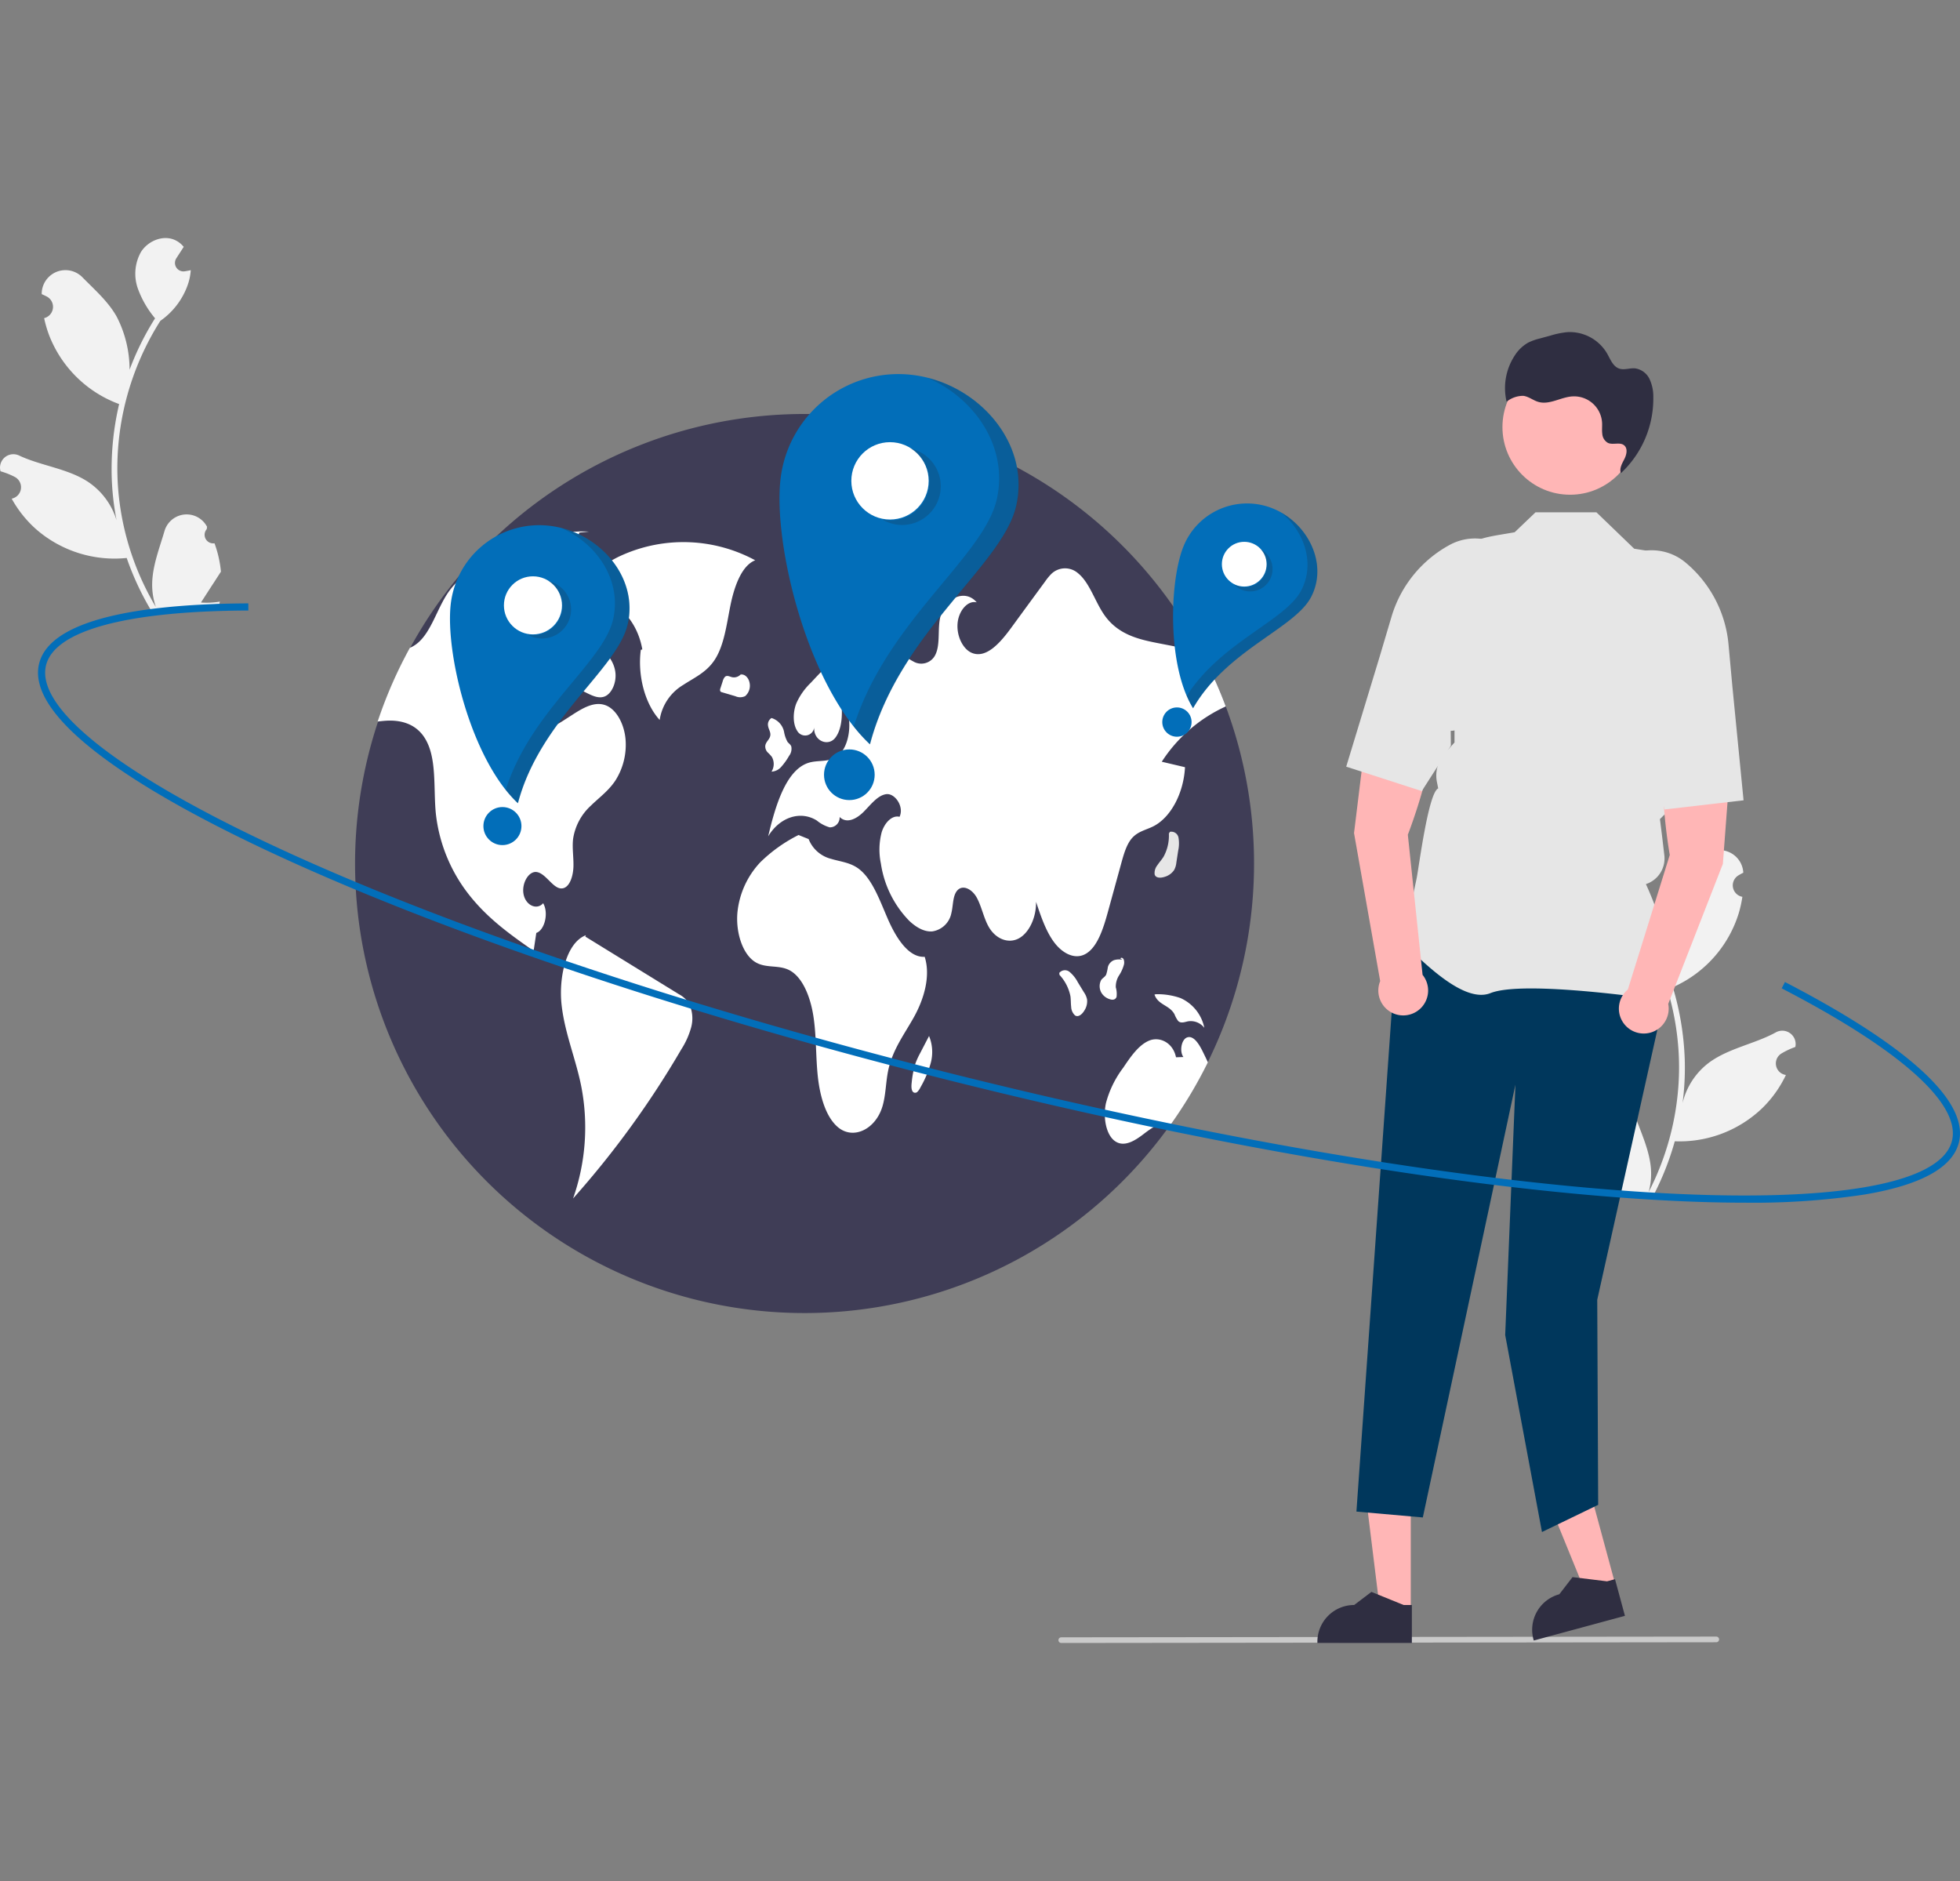 <svg xmlns="http://www.w3.org/2000/svg" xmlns:xlink="http://www.w3.org/1999/xlink" width="421" height="404" viewBox="0 0 421 404"><rect x="0" y="0" width="421" height="404" fill="#808080" stroke="none"/><defs><clipPath id="clip-path"><rect id="Rectangle_215" data-name="Rectangle 215" width="421" height="404" transform="translate(376 1379)" fill="#fff"></rect></clipPath></defs><g id="_7_Illustration" data-name="#7 Illustration" transform="translate(-376 -1379)" clip-path="url(#clip-path)"><g id="Group_171" data-name="Group 171" transform="translate(375.97 1430.13)"><path id="Path_1928" data-name="Path 1928" d="M854.262,467.163a1.843,1.843,0,0,0,1.483-3.13l-.1-.508.056-.118a4.95,4.95,0,0,1,9.12.459c1.325,3.663,3.057,7.351,3.348,11.172a14.647,14.647,0,0,1-.491,5.019,58.712,58.712,0,0,0,6.469-24.112,56.64,56.64,0,0,0-.057-6.332q-.171-2.592-.569-5.158a59.4,59.4,0,0,0-10.6-25.694,15.808,15.808,0,0,1-6.25-7.119,12.062,12.062,0,0,1-.942-3.342c.318.057.642.1.96.134l.3.03.038,0a1.827,1.827,0,0,0,1.637-2.9l-.391-.529c-.2-.272-.4-.539-.6-.81a.893.893,0,0,1-.064-.082c-.227-.31-.455-.615-.682-.925a5.282,5.282,0,0,1,1.808-1.591c2.482-1.3,5.77-.167,7.413,2.1a9.545,9.545,0,0,1,1.1,8.051,21.167,21.167,0,0,1-3.228,6.384c.123.174.252.343.375.516a59.787,59.787,0,0,1,5.773,10.164,24.851,24.851,0,0,1,2.019-11.461c1.578-3.356,4.371-6.115,6.85-8.964A5.1,5.1,0,0,1,888,411.341q0,.066.008.131-.535.27-1.05.577a2.5,2.5,0,0,0,.8,4.592l.051.01a24.865,24.865,0,0,1-.828,3.685,25.617,25.617,0,0,1-13.487,15.445c-.209.1-.413.191-.622.281a61.013,61.013,0,0,1,2.562,15.593,57.886,57.886,0,0,1-.477,9.332l.021-.109A15.292,15.292,0,0,1,880.6,452.3c4.167-3.11,9.893-4.06,14.346-6.508a2.87,2.87,0,0,1,4.261,2.993l-.023.115a16.8,16.8,0,0,0-1.924.819q-.535.27-1.05.577a2.5,2.5,0,0,0,.8,4.592l.051.01.1.021a24.9,24.9,0,0,1-4.909,6.951,25.639,25.639,0,0,1-18.954,7.285h-.005a61,61,0,0,1-4.65,11.759l-14.623-.681c-.045-.165-.084-.335-.124-.5a16.634,16.634,0,0,0,4.057-.053c-1.023-1.382-2.045-2.774-3.068-4.156a.893.893,0,0,1-.065-.082c-.519-.707-1.043-1.409-1.561-2.116h0a24.362,24.362,0,0,1,1-6.166Z" transform="translate(-513.525 -275.168)" fill="#f2f2f2"></path><path id="Path_1929" data-name="Path 1929" d="M233.507,219.842a1.843,1.843,0,0,1-1.674-3.032l.071-.513-.063-.114a4.951,4.951,0,0,0-9.075,1.021c-1.1,3.738-2.6,7.525-2.651,11.357a14.645,14.645,0,0,0,.8,4.98,58.716,58.716,0,0,1-7.947-23.666,56.676,56.676,0,0,1-.334-6.323q.01-2.6.249-5.183a59.4,59.4,0,0,1,8.988-26.3,15.807,15.807,0,0,0,5.8-7.492,12.057,12.057,0,0,0,.734-3.394c-.314.076-.634.138-.95.193l-.3.049-.037.006a1.826,1.826,0,0,1-1.813-2.8l.357-.552c.18-.284.366-.562.547-.846a.916.916,0,0,0,.059-.086c.208-.323.416-.642.623-.965a5.281,5.281,0,0,0-1.9-1.477c-2.558-1.147-5.769.189-7.269,2.553a9.545,9.545,0,0,0-.6,8.1,21.166,21.166,0,0,0,3.616,6.172c-.112.181-.23.358-.343.539a59.779,59.779,0,0,0-5.134,10.5,24.855,24.855,0,0,0-2.725-11.319c-1.78-3.249-4.739-5.829-7.389-8.52a5.1,5.1,0,0,0-8.761,3.472q0,.066,0,.132.551.236,1.084.511a2.5,2.5,0,0,1-.51,4.633l-.05.013a24.881,24.881,0,0,0,1.054,3.627,25.617,25.617,0,0,0,14.416,14.582c.215.082.424.165.639.242a61.019,61.019,0,0,0-1.594,15.721,57.876,57.876,0,0,0,1.052,9.285l-.028-.108a15.293,15.293,0,0,0-6.145-8.214c-4.351-2.846-10.125-3.441-14.72-5.609a2.87,2.87,0,0,0-4.068,3.251l.03.113a16.8,16.8,0,0,1,1.971.7q.551.236,1.084.511a2.5,2.5,0,0,1-.51,4.633l-.05.013-.1.027a24.9,24.9,0,0,0,5.329,6.635,25.64,25.64,0,0,0,19.368,6.1h.005A61,61,0,0,0,220,234.458l14.553-1.583c.035-.167.063-.339.093-.506a16.633,16.633,0,0,1-4.053.2c.936-1.442,1.87-2.9,2.806-4.337a.915.915,0,0,0,.059-.086c.474-.738.954-1.471,1.428-2.208h0a24.362,24.362,0,0,0-1.381-6.092Z" transform="translate(-187.399 -154.291)" fill="#f2f2f2"></path><path id="Path_1932" data-name="Path 1932" d="M529.943,324.931A96.549,96.549,0,1,1,518.53,279.36a95.287,95.287,0,0,1,5.339,11.789c.209.563.413,1.127.612,1.7v.005q1.328,3.751,2.339,7.641A96.591,96.591,0,0,1,529.943,324.931Z" transform="translate(-260.549 -190.564)" fill="#3f3d56"></path><path id="Path_1933" data-name="Path 1933" d="M468.945,286.186a32.406,32.406,0,0,0-28.449-1.164c-3.978,1.731-8.166,4.836-9.493,10.444,5.367-3.167,12.314,1.837,13.695,9.865l-.322.089c-.729,5.56.9,11.614,4.051,15.062a10.594,10.594,0,0,1,5.085-7.541c2.316-1.523,4.879-2.629,6.646-5.246,2.1-3.1,2.628-7.637,3.461-11.774S466.031,287.339,468.945,286.186Z" transform="translate(-306.702 -216.983)" fill="#fff"></path><path id="Path_1934" data-name="Path 1934" d="M397.48,331.3c-1.486,2.232-3.472,3.633-5.253,5.377a12.093,12.093,0,0,0-3.82,7.142c-.225,1.942.123,3.917.075,5.881s-.7,4.175-2.039,4.663c-2.109.762-3.719-3.155-5.886-3.429-1.722-.215-3.273,2.5-2.774,4.845s2.844,3.391,4.191,1.857c1.218,2.044.359,5.752-1.47,6.38-.193,1.288-.386,2.57-.574,3.858-4.625-3.236-9.3-6.525-13.232-11.263a34.187,34.187,0,0,1-7.791-18.415c-.51-5.446.247-11.676-2.254-15.867-2-3.354-5.436-4.094-8.526-3.885-.563.038-1.132.1-1.7.172a95.531,95.531,0,0,1,6.916-15.829,6.775,6.775,0,0,0,1.733-1.078c2.876-2.441,4.153-7.383,6.487-10.8q.225-.33.467-.644c2.388-3.118,5.586-4.722,8.677-6.214,6.841-3.321,13.881-6.686,21.1-6.224l-2.055.2q-3.6,10.077-7.2,20.154-.547,1.545-1.105,3.1c-1.363,3.82-2.769,7.888-2.56,12.164.123,2.533,1,5.237,2.678,6.106,1.561.8,3.268-.182,4.775-1.159.639-.408,1.272-.816,1.91-1.229,2.291-1.476,4.829-2.989,7.249-2,2.216.9,3.853,3.912,4.164,7.158A14.311,14.311,0,0,1,397.48,331.3Z" transform="translate(-265.278 -214.775)" fill="#fff"></path><path id="Path_1935" data-name="Path 1935" d="M448.9,460.425l-20.075-12.36.114-.292c-4.161,1.585-5.888,8.98-5.2,15.028s3.019,11.455,4.2,17.348A46.047,46.047,0,0,1,426.2,504.31a197.878,197.878,0,0,0,23.245-32.03,17.137,17.137,0,0,0,2.1-4.662,7.417,7.417,0,0,0-.492-5.275,5.874,5.874,0,0,0-2.155-1.917Z" transform="translate(-303.073 -298.039)" fill="#fff"></path><path id="Path_1936" data-name="Path 1936" d="M420.76,320.623A7.4,7.4,0,0,0,420.42,326a5.965,5.965,0,0,0,3.332,3.086l3.7,1.833c1.23.61,2.556,1.226,3.81.724,1.512-.605,2.561-2.976,2.29-5.177-.289-2.342-1.765-3.954-3.131-5.326l-5.733-5.76-1.077,1.319A14.382,14.382,0,0,0,420.76,320.623Z" transform="translate(-301.341 -233.194)" fill="#fff"></path><path id="Path_1937" data-name="Path 1937" d="M595.382,334.854l4.99,1.175c-.29,5.618-3.075,10.818-6.809,12.7-1.556.783-3.289,1.073-4.577,2.538-1.164,1.331-1.755,3.4-2.3,5.382l-2.849,10.367c-1.019,3.724-2.329,7.861-4.979,9.2-2.275,1.154-4.877-.258-6.627-2.624s-2.817-5.548-3.853-8.65c.064,3.38-1.508,6.7-3.735,7.872s-4.947.113-6.439-2.511c-1.073-1.883-1.518-4.368-2.57-6.278s-3.257-3-4.405-1.213c-.757,1.191-.66,3.016-1.036,4.529a4.917,4.917,0,0,1-4.11,3.955c-1.749.129-3.456-.88-4.92-2.248a22.289,22.289,0,0,1-6.112-12.325,14.7,14.7,0,0,1,.172-6.74c.66-2.087,2.254-3.7,3.836-3.3,1.041-2.2-1.014-5.119-2.865-4.861s-3.311,2.248-4.835,3.778-3.643,2.64-5.173,1.121a2.1,2.1,0,0,1-2.13,2.227,7.609,7.609,0,0,1-2.774-1.47c-3.5-2.184-7.952-.735-10.442,3.4,1.556-6.621,3.837-14.219,8.617-15.775,1.953-.638,4.083-.113,5.929-1.218,3.268-1.958,3.928-9.358,1.105-12.411.359,2.887.29,6.256-1.234,8.231s-4.722.687-4.529-2.232a1.956,1.956,0,0,1-3.638.773c-1.014-1.545-.928-4.073-.209-5.918a13.939,13.939,0,0,1,3.128-4.443c2.549-2.731,5.135-5.495,8.086-7.212s6.369-2.3,9.331-.59c1.562.9,2.935,2.4,4.529,3.2a3.356,3.356,0,0,0,4.674-1.17c1.186-2.082.628-5.173,1.068-7.775.789-4.6,5.387-6.75,7.936-3.713-1.9-.488-3.874,1.765-4.11,4.5s1.138,5.489,2.983,6.316c3.1,1.374,6.138-2.082,8.483-5.28q3.67-5.022,7.351-10.039a12.134,12.134,0,0,1,1.315-1.6,4.23,4.23,0,0,1,5.779-.118c2.479,2.023,3.643,6.171,5.677,9.025,2.951,4.148,7.367,5.157,11.477,5.961q4.6.893,9.2,1.8a95.3,95.3,0,0,1,5.339,11.789A32.311,32.311,0,0,0,595.382,334.854Z" transform="translate(-345.809 -222.384)" fill="#fff"></path><path id="Path_1938" data-name="Path 1938" d="M674.71,496.067a96.186,96.186,0,0,1-8,13.377c-1.932-.826-4.008.649-5.816,2.034-1.889,1.449-4.158,2.86-6.1,1.54-1.98-1.352-2.619-5.135-1.991-8.135a21.675,21.675,0,0,1,3.713-7.641c1.61-2.4,3.332-4.9,5.57-5.833s5.124.386,5.779,3.574l1.588-.054c-.891-1.223-.424-3.756.773-4.2,1.379-.52,2.576,1.374,3.391,3.048C673.991,494.532,674.361,495.294,674.71,496.067Z" transform="translate(-415.232 -319.036)" fill="#fff"></path><path id="Path_1939" data-name="Path 1939" d="M538.056,431.74c-3.414.215-6.118-3.988-7.915-8.122s-3.437-8.863-6.517-10.967c-1.76-1.2-3.767-1.367-5.676-1.95a7.028,7.028,0,0,1-4.82-4.244l-2.166-.875a32.524,32.524,0,0,0-8.222,5.863,18.376,18.376,0,0,0-4.9,10.711c-.414,4.335,1.114,9.168,3.968,10.8,2.255,1.287,4.881.476,7.166,1.654,2.854,1.472,4.549,5.747,5.19,9.968s.479,8.608.938,12.876,1.724,8.711,4.341,10.9c3.276,2.738,8.082.463,9.552-4.521.721-2.444.7-5.2,1.235-7.74.949-4.469,3.512-7.784,5.544-11.449S539.407,435.994,538.056,431.74Z" transform="translate(-339.407 -277.374)" fill="#fff"></path><path id="Path_1940" data-name="Path 1940" d="M510.113,363.665a9.119,9.119,0,0,1,.889.944,3.1,3.1,0,0,1-.055,3.2,2.979,2.979,0,0,0,2.133-1.084,13.715,13.715,0,0,0,1.636-2.3,2.511,2.511,0,0,0,.482-2.01c-.161-.46-.543-.657-.81-1a6.815,6.815,0,0,1-.748-2.173,3.919,3.919,0,0,0-2.84-2.993l.171.033a1.623,1.623,0,0,0-.76,1.729c.1.67.534,1.226.491,1.908-.062.982-1.043,1.443-1.1,2.425A1.875,1.875,0,0,0,510.113,363.665Z" transform="translate(-345.199 -253.208)" fill="#fff"></path><path id="Path_1941" data-name="Path 1941" d="M499.142,337.781l.015,0a2.738,2.738,0,0,0,.291-.31Z" transform="translate(-340.077 -244.011)" fill="#e6e6e6"></path><path id="Path_1942" data-name="Path 1942" d="M495.974,342.655a2.977,2.977,0,0,0,.927-2.951c-.248-1.117-1.126-1.867-1.935-1.661a1.973,1.973,0,0,1-1.834.54c-.5-.129-1.05-.461-1.484-.084a2.247,2.247,0,0,0-.506.987l-.482,1.48a.933.933,0,0,0-.057.561.475.475,0,0,0,.364.29l2.892.853A2.492,2.492,0,0,0,495.974,342.655Z" transform="translate(-335.885 -244.276)" fill="#fff"></path><path id="Path_1943" data-name="Path 1943" d="M638.7,467.273l-1.337-2.189a7.314,7.314,0,0,0-1.762-2.212,1.561,1.561,0,0,0-2.222.223l.054.417a9.411,9.411,0,0,1,2.348,4.582c.1.746.066,1.517.155,2.266a2.643,2.643,0,0,0,.826,1.848c.7.469,1.526-.222,2.025-1.066a3.67,3.67,0,0,0,.569-2.336,4.1,4.1,0,0,0-.656-1.533Z" transform="translate(-405.825 -305.256)" fill="#fff"></path><path id="Path_1944" data-name="Path 1944" d="M678.164,410.843l.387-2.536a7.312,7.312,0,0,0,.077-2.827,1.561,1.561,0,0,0-1.844-1.261l-.227.354a9.413,9.413,0,0,1-1.154,5.017c-.4.636-.927,1.2-1.341,1.834a2.643,2.643,0,0,0-.559,1.946c.235.811,1.31.812,2.236.489a3.67,3.67,0,0,0,1.939-1.421,4.1,4.1,0,0,0,.485-1.6Z" transform="translate(-425.459 -276.692)" fill="#e6e6e6"></path><path id="Path_1945" data-name="Path 1945" d="M654.021,465.655a5.054,5.054,0,0,0-.163-2.037,4.472,4.472,0,0,1,.681-2.535,8.244,8.244,0,0,0,1.06-2.325,1.945,1.945,0,0,0-.051-1.138c-.148-.331-.5-.483-.71-.22l.439.282a3.994,3.994,0,0,0-1.78.086,2.2,2.2,0,0,0-1.349,1.521,9.418,9.418,0,0,1-.354,1.578c-.262.538-.768.717-1.086,1.189a2.842,2.842,0,0,0,.045,2.7,3.152,3.152,0,0,0,1.783,1.4C653.07,466.349,653.776,466.36,654.021,465.655Z" transform="translate(-414.158 -302.689)" fill="#fff"></path><path id="Path_1946" data-name="Path 1946" d="M677.779,476.93a6.127,6.127,0,0,0,.771,1.416c.6.6,1.406.231,2.129.086a3.681,3.681,0,0,1,3.5,1.4,8.914,8.914,0,0,0-5.127-6.4,15.059,15.059,0,0,0-5.272-.824l-.306.078C674.257,474.965,676.707,474.914,677.779,476.93Z" transform="translate(-425.467 -310.207)" fill="#fff"></path><path id="Path_1947" data-name="Path 1947" d="M578.558,490.021l0,.01.089-.172Z" transform="translate(-378.975 -318.654)" fill="#e6e6e6"></path><path id="Path_1948" data-name="Path 1948" d="M573.046,493.842a16.768,16.768,0,0,0-1.06,2.328,20.262,20.262,0,0,0-.768,3.983c-.1.768-.126,1.748.355,2.122a.682.682,0,0,0,.892-.121,3.528,3.528,0,0,0,.647-.962,22.154,22.154,0,0,0,2.184-5.183,9.018,9.018,0,0,0-.358-5.812Z" transform="translate(-375.353 -318.818)" fill="#fff"></path><path id="Path_1949" data-name="Path 1949" d="M538.178,298.961a2.15,2.15,0,0,0,2.317.452,7.651,7.651,0,0,0,2.18-1.44A5.128,5.128,0,0,0,544,296.531a2.924,2.924,0,0,0,.27-2.228,2.263,2.263,0,0,0-1.725-1.364l-3.21-.952.774-.7c-.8-.427-1.677.366-2.175,1.348a7.257,7.257,0,0,0-.66,2.033A5.218,5.218,0,0,0,538.178,298.961Z" transform="translate(-358.704 -221.335)" fill="#e6e6e6"></path><path id="Path_1950" data-name="Path 1950" d="M575.489,289.718a1.768,1.768,0,0,0,2.409.2,2.693,2.693,0,0,0,1.066-1.919c.076-.842-.341-1.777-.935-1.85l.136-.788c-1.145-.207-2.554-.248-3.168,1.142A3.265,3.265,0,0,0,575.489,289.718Z" transform="translate(-377.123 -218.435)" fill="#e6e6e6"></path><path id="Path_1951" data-name="Path 1951" d="M543.984,211.708a25.472,25.472,0,0,0-28.167,22.456c-1.577,13.979,5.788,44.335,19.215,56.9,6.322-24.076,28.477-38.356,31.408-51.191C569.573,226.16,557.963,213.285,543.984,211.708Z" transform="translate(-348.142 -182.334)" fill="#026eb9"></path><circle id="b262ea8c-1946-46c9-a449-3a1996c39394" cx="8.307" cy="8.307" r="8.307" transform="translate(182.892 43.837)" fill="#fff"></circle><circle id="bcc29a3a-8123-4529-80aa-6f70df2823cf" cx="5.441" cy="5.441" r="5.441" transform="translate(177.024 109.827)" fill="#026eb9"></circle><path id="Path_1952" data-name="Path 1952" d="M567.384,243.878a8.307,8.307,0,0,1-8.557,14.241,8.306,8.306,0,0,0,6.076-15.231,8.308,8.308,0,0,1,2.481.99Z" transform="translate(-369.311 -197.686)" fill="#231f20" opacity="0.2" style="mix-blend-mode: normal;isolation: isolate"></path><path id="Path_1953" data-name="Path 1953" d="M581.785,240.687c-2.931,12.835-25.086,27.115-31.408,51.191a35.238,35.238,0,0,1-3.509-3.844c7.1-22.63,27.88-36.382,30.712-48.782,2.535-11.1-4.586-21.647-14.8-26.1C575.145,216.257,584.655,228.118,581.785,240.687Z" transform="translate(-363.454 -183.119)" fill="#231f20" opacity="0.2" style="mix-blend-mode: normal;isolation: isolate"></path><path id="Path_1954" data-name="Path 1954" d="M398.186,275.279a19.128,19.128,0,0,0-21.152,16.864c-1.184,10.5,4.346,33.294,14.43,42.731,4.748-18.08,21.385-28.8,23.586-38.443C417.4,286.132,408.684,276.463,398.186,275.279Z" transform="translate(-280.191 -213.491)" fill="#026eb9"></path><circle id="b262ea8c-1946-46c9-a449-3a1996c39394-2" data-name="b262ea8c-1946-46c9-a449-3a1996c39394" cx="6.238" cy="6.238" r="6.238" transform="translate(108.27 72.649)" fill="#fff"></circle><circle id="bcc29a3a-8123-4529-80aa-6f70df2823cf-2" data-name="bcc29a3a-8123-4529-80aa-6f70df2823cf" cx="4.086" cy="4.086" r="4.086" transform="translate(103.863 122.205)" fill="#026eb9"></circle><path id="Path_1955" data-name="Path 1955" d="M415.758,299.437a6.238,6.238,0,1,1-6.426,10.694,6.238,6.238,0,0,0,4.563-11.438A6.239,6.239,0,0,1,415.758,299.437Z" transform="translate(-296.088 -225.02)" fill="#231f20" opacity="0.2" style="mix-blend-mode: normal;isolation: isolate"></path><path id="Path_1956" data-name="Path 1956" d="M426.573,297.04c-2.2,9.639-18.838,20.363-23.586,38.443a26.456,26.456,0,0,1-2.635-2.887c5.335-16.995,20.937-27.321,23.064-36.634,1.9-8.335-3.444-16.256-11.117-19.6C421.587,278.695,428.728,287.6,426.573,297.04Z" transform="translate(-291.689 -214.081)" fill="#231f20" opacity="0.2" style="mix-blend-mode: normal;isolation: isolate"></path><path id="Path_1963" data-name="Path 1963" d="M702.637,267.049a14.735,14.735,0,0,0-19.132,8.259c-3,7.564-3.5,25.626,2.087,34.679,7.184-12.479,21.718-17.087,25.3-23.806C714.726,279,710.2,270.051,702.637,267.049Z" transform="translate(-429.299 -209.009)" fill="#026eb9"></path><circle id="b262ea8c-1946-46c9-a449-3a1996c39394-3" data-name="b262ea8c-1946-46c9-a449-3a1996c39394" cx="4.805" cy="4.805" r="4.805" transform="translate(262.484 65.239)" fill="#fff"></circle><circle id="bcc29a3a-8123-4529-80aa-6f70df2823cf-3" data-name="bcc29a3a-8123-4529-80aa-6f70df2823cf" cx="3.147" cy="3.147" r="3.147" transform="translate(249.684 100.807)" fill="#026eb9"></circle><path id="Path_1964" data-name="Path 1964" d="M713.9,286.222a4.805,4.805,0,0,1-6.939,6.65,4.8,4.8,0,0,0,5.7-7.579,4.806,4.806,0,0,1,1.235.929Z" transform="translate(-441.866 -218.456)" fill="#231f20" opacity="0.2" style="mix-blend-mode: normal;isolation: isolate"></path><path id="Path_1965" data-name="Path 1965" d="M713.725,288.06c-3.585,6.719-18.119,11.327-25.3,23.806a20.387,20.387,0,0,1-1.375-2.678c7.4-11.554,21.085-16.075,24.549-22.568,3.1-5.811.727-12.779-4.3-16.818C713.727,273.416,717.235,281.48,713.725,288.06Z" transform="translate(-432.113 -210.869)" fill="#231f20" opacity="0.2" style="mix-blend-mode: normal;isolation: isolate"></path><path id="Path_1973" data-name="Path 1973" d="M774.338,744.236l-140.687.157a.607.607,0,1,1,0-1.215l140.687-.157a.607.607,0,1,1,0,1.215Z" transform="translate(-405.663 -442.653)" fill="#cacaca"></path><path id="Path_2139" data-name="Path 2139" d="M166.979,534.652l-6.369,1.725-9.685-23.746,9.4-2.546Z" transform="translate(180.057 -245.321)" fill="#ffb6b6"></path><path id="Path_2140" data-name="Path 2140" d="M323.006,722.035l-19.586,5.3-.067-.248a7.9,7.9,0,0,1,5.558-9.688h0l2.842-3.683,7.41.906,1.71-.463Z" transform="translate(26.054 -426.122)" fill="#2f2e41"></path><path id="Path_2141" data-name="Path 2141" d="M252.374,545.217h-6.6l-3.139-25.452h9.739Z" transform="translate(50.685 -250.36)" fill="#ffb6b6"></path><path id="Path_2142" data-name="Path 2142" d="M418.819,731.307H398.527v-.257a7.9,7.9,0,0,1,7.9-7.9h0l3.707-2.812,6.916,2.812h1.771Z" transform="translate(-115.527 -429.567)" fill="#2f2e41"></path><path id="Path_2143" data-name="Path 2143" d="M291.3,422.773,282.447,548.2l14.261,1.264L316.6,456.507l-2.2,53.782,7.9,42.3,12.071-5.837-.2-44.045,15.847-71.177-4.218-8.758Z" transform="translate(8.939 -274.681)" fill="#00375c"></path><path id="Path_2144" data-name="Path 2144" d="M326.549,341.556l.088-.124c4.726-6.617-2.382-22.516-3.454-24.821h0a5.786,5.786,0,0,0,3.961-6.18l-.462-3.928-.482-3.853,3.451-3.451.01-.086,1.986-17.378,2.888-11.542a25.34,25.34,0,0,0-7.192-24.558l-6.675-1.06-8.112-7.816H299.474l-4.485,4.285c-8.373,1.469-9.812.989-17,9.62l3.268,26.833.815,3.691,0,5.007-2.073,2.3a7.168,7.168,0,0,0-1.7,6.2l.273,1.363h0c-2.138.916-4.178,17.2-4.665,19.471l-.728,3.4c-.623.822-4.734,6.3-4.734,7.8,0,.225.166.442.522.684,2.8,1.9,13.971,15.354,20.825,12.612,7.3-2.919,36.32,1.46,36.612,1.5Z" transform="translate(30.38 -177.858)" fill="#e6e6e6"></path><path id="Path_2145" data-name="Path 2145" d="M265.876,361.884s-3.359-18.985.025-26.125l13.426.959L277.284,363.8l-11.737,30.072a5.348,5.348,0,1,1-8.668-3.1Z" transform="translate(92.811 -229.388)" fill="#ffb6b6"></path><path id="Path_2146" data-name="Path 2146" d="M278.562,283.008l-.831-9.049a25.944,25.944,0,0,0-9.3-17.622h0a11.358,11.358,0,0,0-11.885-1.569h0a11.331,11.331,0,0,0-5.852,14.321c3.1,8.138,1.983,16.744,8.033,17.794l-.657,3.127,5.949,19.415,16.944-1.963Z" transform="translate(93.576 -186.706)" fill="#e6e6e6"></path><path id="Path_2147" data-name="Path 2147" d="M403.725,381.624a5.348,5.348,0,1,1-9.107,1.34L389,351.175l3.3-26.96,13.353,1.69c1.92,7.665-5.095,25.624-5.095,25.624Z" transform="translate(-98.131 -223.38)" fill="#ffb6b6"></path><path id="Path_2148" data-name="Path 2148" d="M346.728,297.485l16.231,5.245,6.249-9.749-.032-3.2c6.139.157,10.116-16.626,14.753-24A11.331,11.331,0,0,0,381,250.6h0a11.358,11.358,0,0,0-11.962-.79h0a25.944,25.944,0,0,0-12.576,15.457l-2.588,8.71Z" transform="translate(-57.536 -183.954)" fill="#e6e6e6"></path><ellipse id="Ellipse_340" data-name="Ellipse 340" cx="14.528" cy="14.528" rx="14.528" ry="14.528" transform="translate(322.75 26.069)" fill="#ffb6b6"></ellipse><path id="Path_2149" data-name="Path 2149" d="M292.433,161.083a8.238,8.238,0,0,1,2.909-2.8,12.169,12.169,0,0,1,2.543-.9l2.3-.627a18.227,18.227,0,0,1,3.617-.728,9.311,9.311,0,0,1,8.5,4.614c.695,1.232,1.252,2.767,2.593,3.218,1.081.363,2.26-.149,3.4-.05a4.09,4.09,0,0,1,3.105,2.287,8.813,8.813,0,0,1,.815,3.9,21.874,21.874,0,0,1-6.963,16.326c-.375-.988.243-2.055.731-3s.8-2.29-.028-2.979c-.921-.767-2.4-.023-3.484-.523a2.433,2.433,0,0,1-1.216-1.955c-.105-.794,0-1.6-.045-2.4a6.014,6.014,0,0,0-6.376-5.628l-.054,0c-2.478.177-4.883,1.87-7.268,1.174-1.119-.327-2.074-1.16-3.232-1.3a5.7,5.7,0,0,0-3.577,1.263A12.753,12.753,0,0,1,292.433,161.083Z" transform="translate(32.939 -135.827)" fill="#2f2e41"></path><path id="Path_1974" data-name="Path 1974" d="M570.091,436.792q-9.882,0-21.661-.747c-40.619-2.579-93.232-11.547-148.149-25.251s-105.575-30.507-142.644-47.313c-18.057-8.187-31.916-15.937-41.191-23.034-9.82-7.514-14.115-14.063-12.767-19.465,2.626-10.525,25.883-12.827,44.93-12.906l.007,1.531c-26.157.107-41.588,4.279-43.451,11.746-2.373,9.51,16.983,24.357,53.1,40.735,36.987,16.769,87.552,33.54,142.382,47.222S508,431.943,548.527,434.517c39.58,2.514,63.644-1.5,66.017-11.009,1.97-7.9-11.019-19.528-36.576-32.754l.7-1.359c18.57,9.61,40.125,23.393,37.357,34.484-1.348,5.4-8.217,9.166-20.416,11.185A159.893,159.893,0,0,1,570.091,436.792Z" transform="translate(-195.24 -229.615)" fill="#026eb9"></path></g></g></svg>